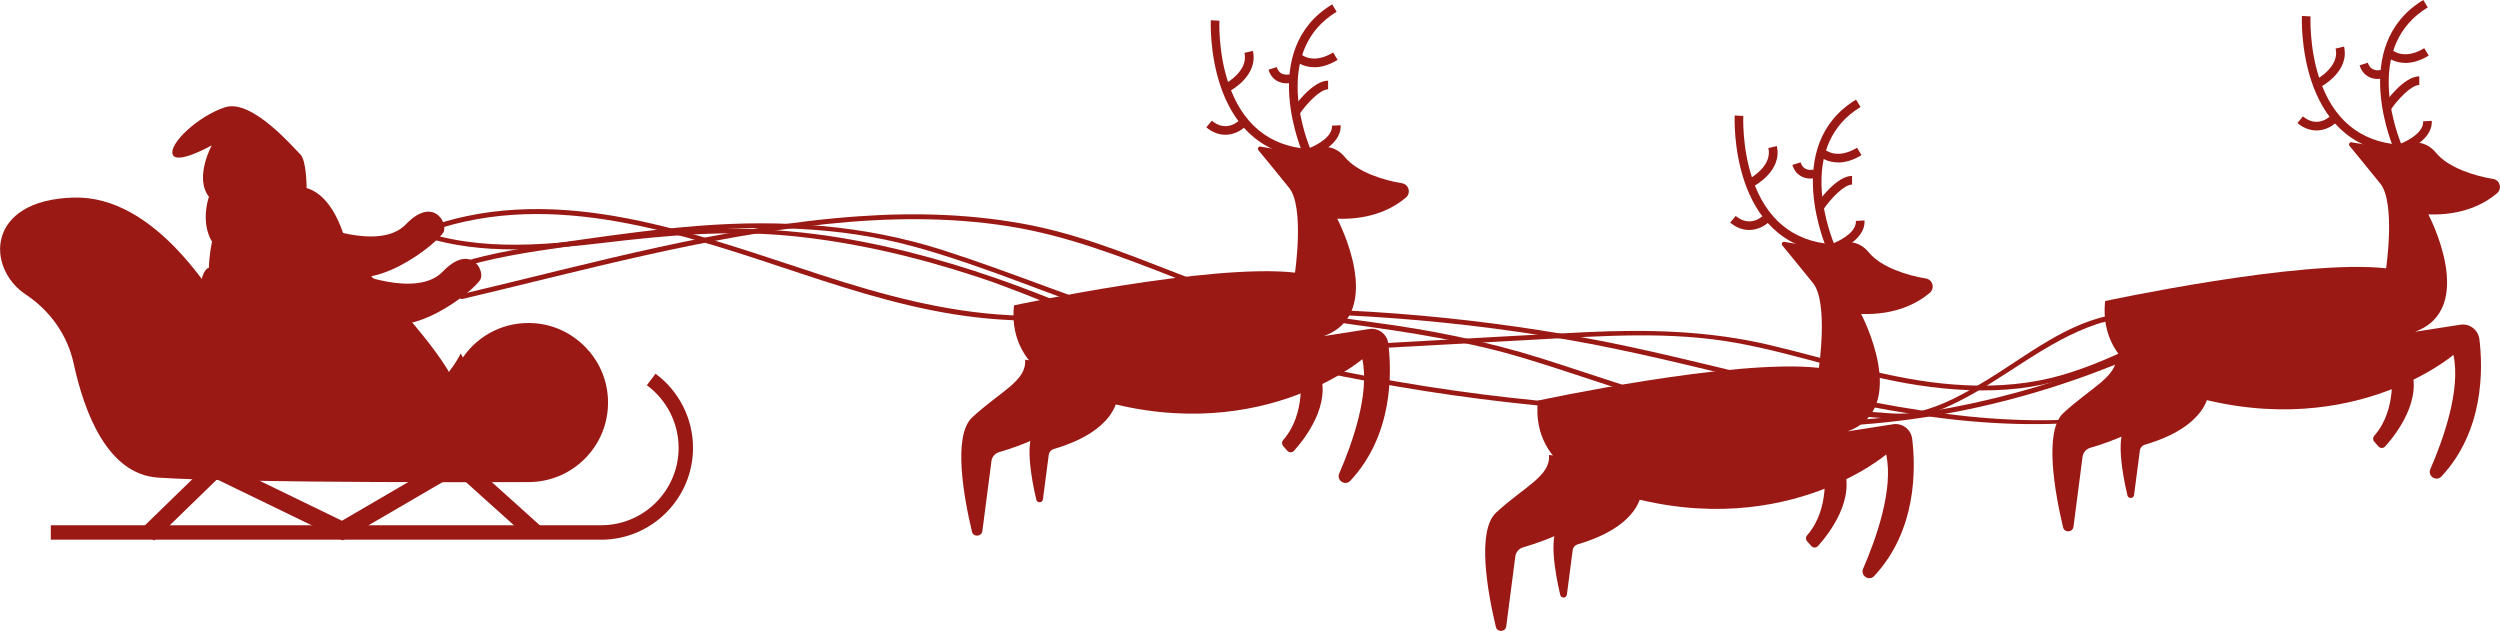 <svg xmlns="http://www.w3.org/2000/svg" id="Calque_1" viewBox="0 0 388.73 98.11"><defs><style>.cls-1{fill:#9a1915;}</style></defs><path class="cls-1" d="m93.48,83.91H7.9v-2.24h85.58c6.64,0,12.04-5.4,12.04-12.04,0-3.77-1.8-7.37-4.82-9.64l-.12-.09,1.35-1.79.12.09c3.58,2.68,5.71,6.96,5.71,11.43,0,7.88-6.41,14.29-14.29,14.29Z"></path><path class="cls-1" d="m83.13,50.26c-4.63-.35-8.77,1.84-11.16,5.33l-.33-.63s-5.73,12.36-20.14,9.41c-5.88-1.2-10.85-5.1-13.6-10.43-4.44-8.63-13.95-23.53-26.4-23.22-13.78.35-13.65,11-7.5,15.07,3.79,2.51,6.5,6.31,7.46,10.76,1.64,7.58,5.25,17.17,13.06,17.71,13.02.9,57.66.7,57.66.7,7.1,0,12.8-5.98,12.34-13.17-.38-6.09-5.29-11.06-11.37-11.53Z"></path><path class="cls-1" d="m32.15,64.13s-3.04-21.31.33-22.51c0,0,.17-8.03,3.35-7.65,0,0,10.49-6.77,14.48.16,3.99,6.93,35.32,34.11,13.88,31.5-9.52-1.16-6.29,18.56-32.04-1.49Z"></path><path class="cls-1" d="m48.62,34.73s10.33,4.48,14.48.16c4.15-4.33,6.49-.42,5.9,1.12-.59,1.54-11.8,10.73-17.19,5.56-1.44-1.38-3.19-6.83-3.19-6.83Z"></path><path class="cls-1" d="m54.37,42.07s10.33,4.48,14.48.16c4.15-4.33,6.49-.42,5.9,1.12s-11.8,10.73-17.19,5.55c-1.44-1.38-3.19-6.83-3.19-6.83Z"></path><path class="cls-1" d="m53.85,38.05s-1.51-7.43-6.17-8.81c0,0-.01-4.3-.97-5.22-.96-.92-7.53-8.71-11.72-7.34-4.19,1.37-8.74,5.65-8.14,7.33.6,1.68,6.08-1.41,6.08-1.41,0,0-2.76,5.03-.44,8,0,0-2.82,7.71,4.92,10.27,7.74,2.56,16.45-2.83,16.45-2.83Z"></path><polygon class="cls-1" points="23.95 84.06 22.07 82.13 33.22 71.29 53.17 80.97 71.36 70.36 84.06 81.79 82.26 83.79 71.02 73.68 53.29 84.02 33.74 74.54 23.95 84.06"></polygon><path class="cls-1" d="m196.01,22.8l6.24,1.04s4.19-2.69,6.88.6c1.91,2.33,6.07,3.61,8.86,4.05,1.08.17,1.45,1.53.61,2.24-1.87,1.58-5.25,3.46-10.67,3.28,0,0,7.78,14.66-2.09,18.25l7.04-1.1c1.47-.23,2.81.79,2.99,2.27.56,4.6.73,14.22-5.91,21.33-.8.85-2.19-.07-1.72-1.14,2.06-4.75,4.75-12.37,3.59-17.77,0,0-16.76,14.36-43.09,5.69,0,0-12.27-2.99-11.07-14.06,0,0,30.52-6.58,43.69-5.09,0,0,1.5-10.17-.9-13.17-1.74-2.17-3.79-4.65-4.78-5.86-.21-.25,0-.63.33-.57Z"></path><path class="cls-1" d="m170.91,57.58s0,8.16-15.55,12.72c-.64.19-1.12.74-1.2,1.41l-1.41,10.86c-.12.91-1.41.98-1.62.09-1.31-5.51-2.98-14.94.03-17.75,4.34-4.04,8.53-5.69,8.23-8.98"></path><path class="cls-1" d="m173.75,61.72s0,5.2-9.91,8.1c-.41.12-.71.47-.77.9l-.9,6.92c-.08.58-.9.62-1.03.06-.83-3.51-1.9-9.52.02-11.31,2.76-2.57,5.43-3.62,5.24-5.72"></path><path class="cls-1" d="m202.14,57.99s1.05,6.28-2.63,10.45c-.23.26-.22.64,0,.9l.66.75c.27.31.75.32,1.03.01,1.59-1.76,6.08-7.36,3.85-12.57l-2.92.45Z"></path><path class="cls-1" d="m202.94,24.67l-.25-.54c-.07-.16-7.3-16.34,4.45-23.45l.7,1.15c-9.52,5.76-5.28,18.32-4.16,21.16,1.35-.56,3.53-1.81,3.44-3.45l1.34-.07c.17,3.32-4.74,4.95-4.95,5.02l-.57.18Z"></path><path class="cls-1" d="m203.25,24.51c-15.88-1.23-14.99-21.15-14.98-21.36l1.34.07s-.23,4.82,1.38,9.66c2.12,6.35,6.28,9.81,12.36,10.28l-.1,1.34Z"></path><path class="cls-1" d="m191.23,14.15l-.63-1.19.31.6-.32-.59s3.57-1.94,2.91-4.75l1.31-.31c.89,3.83-3.41,6.15-3.6,6.25Z"></path><path class="cls-1" d="m204.36,10.45c-1.7,0-2.7-.82-2.76-.87l.86-1.03c.07.06,1.85,1.44,4.83-.39l.7,1.15c-1.42.87-2.65,1.15-3.64,1.15Z"></path><path class="cls-1" d="m202.13,17.64l-1.11-.77c.31-.44,3.08-4.33,5.49-4.33v1.35c-1.29,0-3.38,2.3-4.38,3.75Z"></path><path class="cls-1" d="m190.52,20.95c-.91,0-1.93-.3-2.95-1.15l.86-1.03c2.21,1.84,4.08.11,4.15.03l.93.98c-.57.54-1.67,1.18-3,1.18Z"></path><path class="cls-1" d="m200.07,12.96c-1,0-2.3-.44-2.83-2.12l1.28-.41c.45,1.43,1.74,1.19,2,1.12l.34,1.3c-.22.06-.49.1-.79.1Z"></path><path class="cls-1" d="m277.47,37.61l6.24,1.04s4.19-2.69,6.88.6c1.91,2.33,6.07,3.61,8.86,4.05,1.08.17,1.45,1.53.61,2.24-1.87,1.58-5.25,3.46-10.67,3.28,0,0,7.78,14.66-2.09,18.25l7.04-1.1c1.47-.23,2.81.79,2.99,2.27.56,4.6.73,14.22-5.91,21.33-.8.85-2.19-.07-1.72-1.14,2.06-4.75,4.75-12.37,3.59-17.77,0,0-16.76,14.36-43.09,5.69,0,0-12.27-2.99-11.07-14.06,0,0,30.52-6.58,43.69-5.09,0,0,1.5-10.17-.9-13.17-1.74-2.17-3.79-4.65-4.78-5.86-.21-.25,0-.63.33-.57Z"></path><path class="cls-1" d="m252.37,72.39s0,8.16-15.55,12.72c-.64.19-1.12.74-1.2,1.41l-1.41,10.86c-.12.91-1.41.98-1.62.09-1.31-5.51-2.98-14.94.03-17.75,4.34-4.04,8.53-5.69,8.23-8.98"></path><path class="cls-1" d="m255.22,76.54s0,5.2-9.91,8.1c-.41.12-.71.47-.77.9l-.9,6.92c-.08.58-.9.62-1.03.06-.83-3.51-1.9-9.52.02-11.31,2.76-2.57,5.43-3.62,5.24-5.72"></path><path class="cls-1" d="m283.61,72.8s1.05,6.28-2.63,10.45c-.23.26-.22.64,0,.9l.66.75c.27.31.75.32,1.03.01,1.59-1.76,6.08-7.36,3.85-12.57l-2.92.45Z"></path><path class="cls-1" d="m284.4,39.48l-.25-.54c-.07-.16-7.3-16.34,4.45-23.45l.7,1.15c-9.53,5.77-5.28,18.32-4.16,21.16,1.35-.56,3.53-1.81,3.44-3.45l1.34-.07c.17,3.32-4.75,4.95-4.95,5.02l-.57.18Z"></path><path class="cls-1" d="m284.71,39.32c-15.88-1.23-14.99-21.15-14.98-21.36l1.34.07s-.23,4.82,1.38,9.66c2.12,6.35,6.28,9.81,12.36,10.28l-.1,1.34Z"></path><path class="cls-1" d="m272.7,28.96l-.63-1.19.31.6-.32-.6s3.57-1.94,2.91-4.75l1.31-.31c.89,3.83-3.41,6.15-3.6,6.25Z"></path><path class="cls-1" d="m285.82,25.26c-1.7,0-2.69-.82-2.76-.87l.86-1.03c.07.06,1.84,1.44,4.83-.39l.7,1.15c-1.42.87-2.65,1.15-3.64,1.15Z"></path><path class="cls-1" d="m283.6,32.45l-1.11-.77c.31-.44,3.08-4.33,5.49-4.33v1.35c-1.29,0-3.38,2.3-4.38,3.75Z"></path><path class="cls-1" d="m271.98,35.76c-.91,0-1.93-.3-2.95-1.15l.86-1.03c2.21,1.84,4.08.1,4.15.03l.93.97c-.57.54-1.67,1.18-3,1.18Z"></path><path class="cls-1" d="m281.53,27.77c-1,0-2.3-.44-2.83-2.12l1.28-.41c.45,1.43,1.74,1.19,2,1.12l.34,1.3c-.22.06-.49.1-.79.1Z"></path><path class="cls-1" d="m365.67,22.13l6.24,1.04s4.19-2.69,6.88.6c1.91,2.33,6.07,3.61,8.86,4.05,1.08.17,1.45,1.53.61,2.24-1.87,1.58-5.25,3.46-10.67,3.28,0,0,7.78,14.66-2.09,18.25l7.04-1.1c1.47-.23,2.81.79,2.99,2.27.56,4.6.73,14.22-5.91,21.33-.8.85-2.19-.07-1.72-1.14,2.06-4.75,4.75-12.37,3.59-17.77,0,0-16.76,14.36-43.09,5.69,0,0-12.27-2.99-11.07-14.06,0,0,30.52-6.58,43.69-5.09,0,0,1.5-10.17-.9-13.17-1.74-2.17-3.79-4.65-4.78-5.86-.21-.25,0-.63.33-.57Z"></path><path class="cls-1" d="m340.57,56.91s0,8.16-15.55,12.72c-.64.19-1.12.74-1.2,1.41l-1.41,10.86c-.12.91-1.41.98-1.62.09-1.31-5.51-2.98-14.95.03-17.75,4.34-4.04,8.53-5.69,8.23-8.98"></path><path class="cls-1" d="m343.41,61.05s0,5.2-9.91,8.1c-.41.12-.71.47-.77.9l-.9,6.92c-.07.58-.9.62-1.03.06-.83-3.51-1.9-9.52.02-11.31,2.76-2.57,5.43-3.62,5.24-5.72"></path><path class="cls-1" d="m371.8,57.32s1.05,6.28-2.63,10.45c-.23.26-.22.64,0,.9l.66.75c.27.31.75.32,1.03.01,1.59-1.76,6.08-7.36,3.85-12.57l-2.92.45Z"></path><path class="cls-1" d="m372.6,23.99l-.25-.54c-.07-.16-7.3-16.34,4.45-23.45l.7,1.15c-9.53,5.77-5.28,18.32-4.16,21.16,1.35-.56,3.53-1.81,3.44-3.45l1.34-.07c.17,3.32-4.74,4.95-4.95,5.02l-.57.18Z"></path><path class="cls-1" d="m372.91,23.84c-15.88-1.23-14.99-21.15-14.98-21.36l1.34.07s-.23,4.82,1.38,9.66c2.12,6.35,6.28,9.81,12.36,10.28l-.1,1.34Z"></path><path class="cls-1" d="m360.9,13.48l-.63-1.19.31.6-.32-.59s3.57-1.94,2.91-4.75l1.31-.31c.89,3.83-3.41,6.15-3.6,6.25Z"></path><path class="cls-1" d="m374.02,9.78c-1.7,0-2.7-.82-2.76-.87l.86-1.03c.07.06,1.85,1.44,4.83-.39l.7,1.15c-1.42.87-2.65,1.15-3.64,1.15Z"></path><path class="cls-1" d="m371.8,16.97l-1.11-.77c.31-.44,3.08-4.33,5.49-4.33v1.35c-1.29,0-3.38,2.3-4.38,3.75Z"></path><path class="cls-1" d="m360.18,20.28c-.91,0-1.93-.3-2.95-1.15l.86-1.03c2.21,1.84,4.08.1,4.15.03l.93.98c-.57.54-1.67,1.18-3,1.18Z"></path><path class="cls-1" d="m369.73,12.28c-1,0-2.3-.44-2.83-2.12l1.28-.41c.45,1.43,1.74,1.19,2,1.12l.34,1.3c-.22.06-.49.1-.79.1Z"></path><path class="cls-1" d="m66.97,35.95c19.16-6.63,39.06.45,57.35,6.51,8.96,2.97,18.03,5.79,27.44,6.88,10.29,1.2,20.65.15,30.95-.33,20.34-.95,40.78.32,60.85,3.78,19.24,3.32,37.92,9.5,57.29,12.09,18.99,2.54,39.57,1.08,55.72-10.2.39-.27.02-.92-.38-.65-32.85,22.92-74.42,4.99-109.44-1.44-19.52-3.58-39.43-5.11-59.27-4.52-10.15.3-20.31,1.46-30.48.94-10.07-.51-19.77-3.15-29.31-6.25-19.44-6.3-40.49-14.62-60.92-7.55-.45.16-.26.88.2.72h0Z"></path><path class="cls-1" d="m70.61,41.95c5.62-1.88,11.46-2.72,17.31-3.57,6.2-.89,12.4-1.76,18.64-2.33,11.87-1.07,23.83-.89,35.39,2.25,11.41,3.1,22.27,8.01,33.53,11.61,10.98,3.51,22.16,6.4,33.47,8.65,11.2,2.23,22.53,3.85,33.9,4.83,11.81,1.02,23.59,1.12,35.43,1.08,2.95,0,5.9,0,8.84.12,2.72.1,5.46.53,8.18.53,3.18,0,6.27-1.22,9.08-2.62,7.37-3.65,13.78-9.46,21.65-12.1,3.75-1.26,7.48-.74,11.34-.59,4.45.17,8.92.2,13.37-.06,7.42-.44,16.69-1.37,22.13-7.07.33-.35-.2-.88-.53-.53-5.28,5.54-14.41,6.42-21.6,6.85-4.09.25-8.2.23-12.29.1-3.04-.1-6.27-.62-9.3-.22-7.49,1.01-14.07,6.5-20.34,10.29-3.3,1.99-6.78,3.99-10.58,4.85-1.99.45-3.81.3-5.82.13-3.08-.25-6.18-.37-9.27-.41-11.77-.16-23.49.11-35.25-.71-11.75-.82-23.45-2.31-35.02-4.48-11.33-2.12-22.55-4.87-33.57-8.24-11.06-3.38-21.7-7.9-32.7-11.42-12.37-3.95-25.01-4.78-37.9-3.78-6.31.49-12.59,1.33-18.86,2.23-6.54.93-13.13,1.76-19.43,3.87-.45.15-.26.88.2.72h0Z"></path><path class="cls-1" d="m71.87,46.5c18.7-4.42,37.46-9.64,56.61-11.66,9.41-.99,18.98-1.14,28.35.34,9.09,1.44,17.53,4.74,26.06,8.07,8.87,3.47,17.66,5.86,27.1,7.16,9.22,1.27,18.23,2.63,27.16,5.34,8.58,2.59,16.98,5.76,25.68,7.94,8.8,2.2,17.7,3,26.75,2.31,19.76-1.49,39.18-7.78,56.39-17.53.42-.24.04-.88-.38-.65-16.01,9.07-33.82,15.02-52.13,17.06-9.56,1.07-19.07.72-28.46-1.45-8.6-1.99-16.9-5.05-25.31-7.7-8.61-2.7-17.25-4.43-26.19-5.61-9.43-1.25-18.42-3.04-27.34-6.42-8.52-3.22-16.86-6.88-25.84-8.67-8.81-1.75-17.85-2.03-26.79-1.4-20.96,1.47-41.49,7.32-61.86,12.13-.47.11-.27.83.2.72h0Z"></path><path class="cls-1" d="m66.01,36.87c9.08,2.82,18.55,1.99,27.84.89,9.73-1.16,19.28-2.03,29.07-1.08,9.95.97,19.73,3.3,29.21,6.42,9.27,3.06,18.11,7.56,27.56,10.01,9.41,2.44,19.15,1.88,28.76,1.36,10.25-.56,20.5-1.13,30.75-1.69,10.24-.56,20.59-1.3,30.75.53,9.58,1.73,18.76,5.15,28.39,6.6,5.2.78,10.49,1.08,15.72.47,4.84-.57,9.4-2.07,13.88-3.95,9.81-4.12,19.03-9.71,29.27-12.77.46-.14.26-.86-.2-.72-8.74,2.61-16.75,7.05-24.99,10.87-4.26,1.97-8.65,3.9-13.23,4.99-4.9,1.16-9.98,1.37-14.99.99-9.86-.74-19.19-3.93-28.75-6.17-9.42-2.21-18.86-2.43-28.48-1.97-10.07.48-20.14,1.1-30.21,1.65-10.15.56-20.56,1.7-30.69.26-9.62-1.37-18.38-5.78-27.42-9.1-9.02-3.32-18.31-5.98-27.81-7.53-10.54-1.72-21.01-1.74-31.6-.51-10.85,1.27-21.96,3.05-32.63-.26-.46-.14-.66.58-.2.72h0Z"></path></svg>